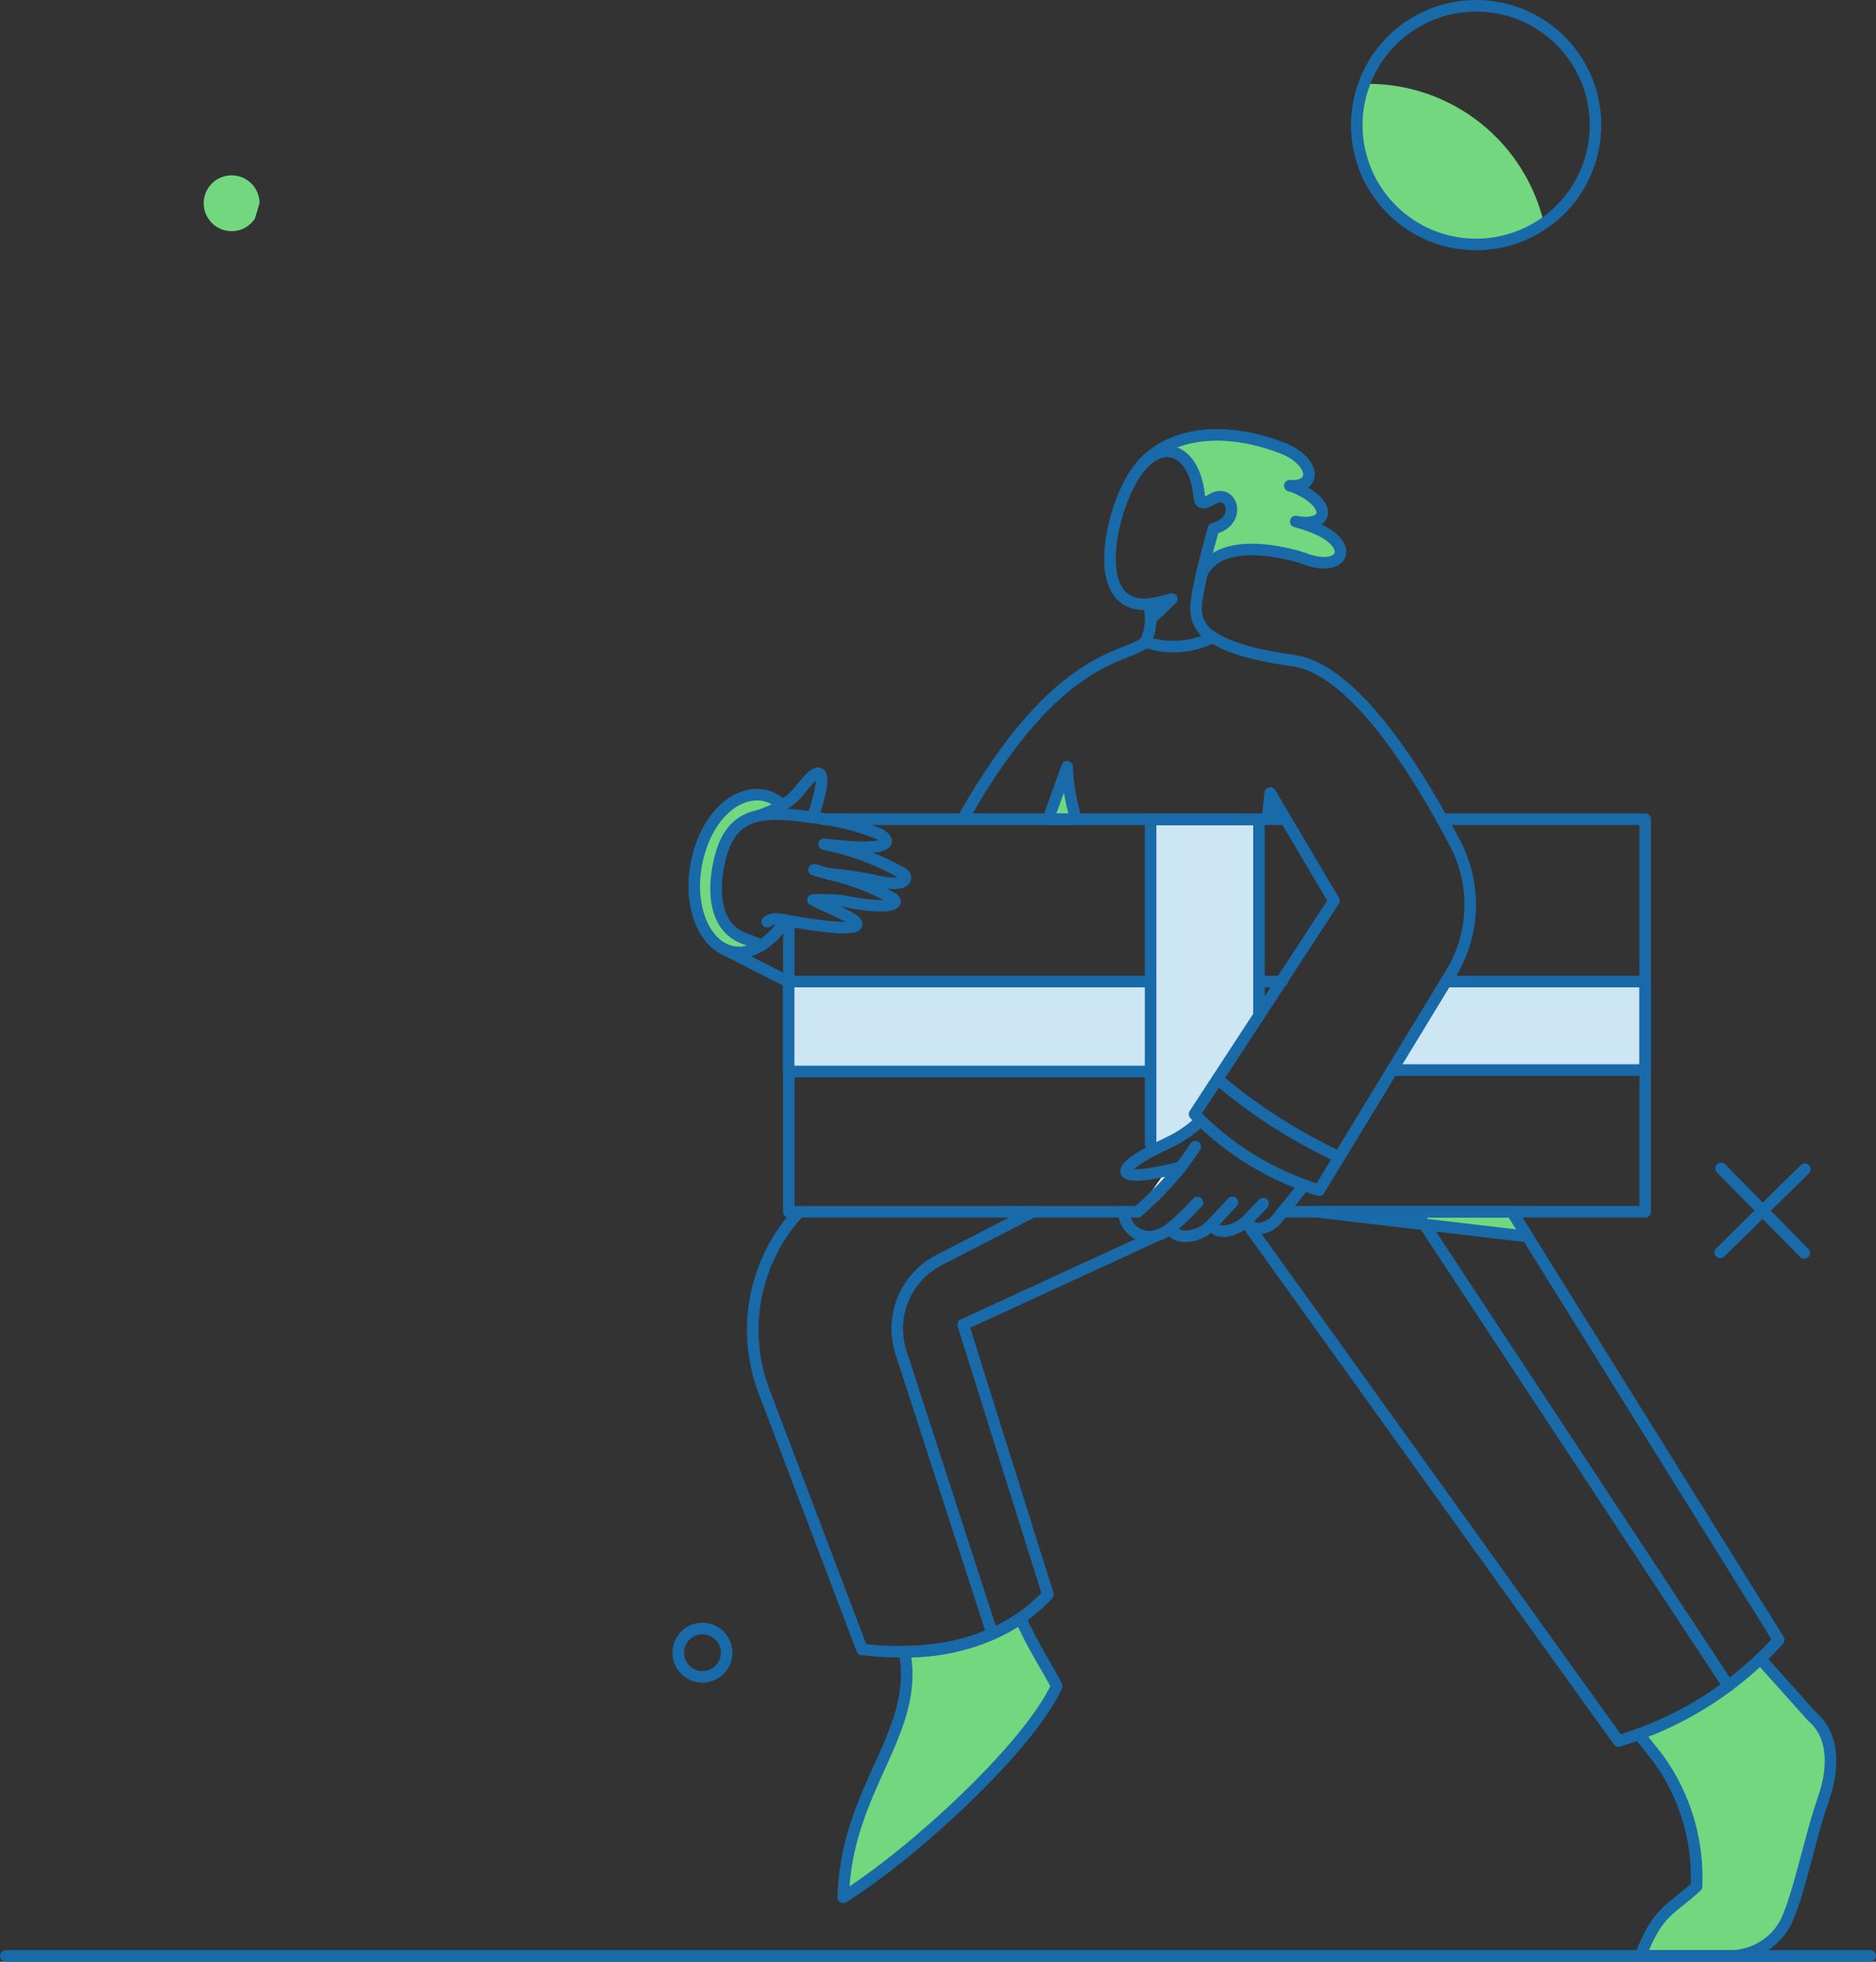 <?xml version="1.0" encoding="UTF-8"?><svg id="a" xmlns="http://www.w3.org/2000/svg" viewBox="0 0 121.62 127.198"><rect x="0" y="0" width="121.62" height="127.198" fill="#333333" stroke="none"/><defs><style>.b{fill:#fff;}.c{fill:none;stroke:#196aa9;stroke-linecap:round;stroke-linejoin:round;stroke-width:.75px;}.d{fill:#cce6f3;}.e{fill:#0d7840;}.f{fill:#72d77e;}</style></defs><polygon class="d" points="106.657 63.645 93.744 63.645 90.258 69.379 106.657 69.379 106.657 63.645"/><polyline class="c" points="90.258 69.379 106.657 69.379 106.657 63.645 93.744 63.645"/><path class="d" d="m81.618,65.849v-12.711h-7.025v21.633l3.605-1.842c-.251-.232-.519-.442-.757-.688l4.177-6.393Z"/><path class="f" d="m98.027,78.571h-12.662l13.677,1.605-1.014-1.605Z"/><polygon class="e" points="82.167 53.117 83.348 53.117 82.347 51.422 82.167 53.117"/><path class="f" d="m69.196,49.715l-1.233,3.403h1.797c-.349-1.101-.539-2.247-.564-3.403h0Z"/><path class="f" d="m117.457,111.293c-2.601-2.909-1.878-2.085-3.313-3.763-2.276,2.162-4.973,3.832-7.923,4.905,1.726,2.172,3.912,4.579,3.749,9.876-1.669,1.554-2.491,1.531-3.634,4.507h5.741c.773.017,1.535-.188,2.197-.588.662-.401,1.195-.982,1.539-1.674.86-1.875,1.58-5.638,2.389-7.872.669-1.881.791-4.101-.745-5.391Z"/><path class="f" d="m66.166,104.936c-2.243,1.45-4.867,2.201-7.539,2.157,1.053,5.227-3.788,8.851-3.968,15.925,4.38-2.723,11.956-9.619,13.842-13.69-.395-.847-1.593-2.645-2.335-4.392Z"/><path class="e" d="m75.964,38.841c-.484.158-.984.269-1.489.333.097.316.136.646.116.976l1.374-1.308Z"/><path class="f" d="m46.484,56.55c.417-2.812,1.509-3.391,2.705-3.651.533-.18,1.049-.408,1.541-.682-.308-.324-.703-.551-1.138-.654-.435-.103-.89-.078-1.31.073-1.688.564-2.769,2.559-3.128,4.318-.552,2.8.475,5.368,2.312,5.741.648.115,1.314-.023,1.863-.385-.514-.206-.963-.399-1.04-.424-1.866-.677-2.042-2.729-1.804-4.335Z"/><path class="f" d="m85.224,34.227c-.248-.1-.599-.252-.92-.363.686.079,1.236-.074,1.382-.433.297-.732-.986-1.541-1.766-1.841,1.491-.113,1.131-1.797-.739-2.538-2.625-1.021-6.085-1.39-8.4.393,1.398-.783,2.772.439,2.968,2.817.037.48.333.37.847.077,1.284-.732,1.939,1.464.077,1.913-.074.25-.849,3.151-.86,3.198,1.105-3.133,6.627-1.271,6.64-1.271,1.117.449,2.196.372,2.414-.167s-.514-1.336-1.644-1.786Z"/><path class="f" d="m16.521,14.185c-.199.298-.482.53-.813.667-.331.137-.695.173-1.046.103-.351-.07-.674-.242-.927-.496s-.426-.576-.496-.927-.034-.715.103-1.046c.137-.331.369-.614.667-.813.298-.199.648-.305,1.006-.305.238,0,.473.046.693.137.22.091.42.224.588.392.168.168.302.368.393.588.091.22.138.455.137.693"/><path class="f" d="m88.703,5.433h-.282c-.567,1.544-.628,3.229-.174,4.81.455,1.581,1.4,2.976,2.701,3.984,1.3,1.007,2.888,1.574,4.533,1.619,1.644.044,3.26-.436,4.613-1.371-.603-2.57-2.056-4.861-4.123-6.502-2.067-1.641-4.629-2.536-7.268-2.539h0Z"/><path class="b" d="m76.542,75.684c-.346.088-.657.16-.95.224l-1.85,2.666c1.024-.871,1.961-1.839,2.8-2.89Z"/><path class="c" d="m46.799,61.465l4.341,2.209"/><path class="c" d="m85.365,78.571l13.664,1.605-1.002-1.605h-12.662Z"/><path class="c" d="m69.761,53.117c-.341-1.104-.535-2.248-.578-3.403l-1.232,3.403h1.811Z"/><path class="c" d="m91.799,78.571l20.252,30.744"/><path class="c" d="m64.329,105.938l-5.923-18.262c-.361-1.126-.312-2.344.139-3.437.452-1.093,1.276-1.991,2.326-2.534l6.087-3.134"/><path class="c" d="m93.494,53.117h13.163v25.453h-23.515"/><path class="c" d="m77.807,40.517c-.191-.339-.282-.724-.263-1.113-.007-1.113,1.033-4.808,1.131-5.137,1.863-.449,1.207-2.645-.077-1.913-.417.266-.808.403-.847-.09-.236-2.962-2.291-4.038-3.97-1.814-1.191,1.577-2.125,4.804-1.73,6.813.24,1.211.96,2.036,2.424,1.91.226.817.148,1.688-.218,2.453.711.241,1.465.338,2.214.285.75-.053,1.481-.255,2.152-.594-.342-.184-.626-.462-.816-.801Z"/><path class="c" d="m73.742,78.571h-22.602v-18.724"/><path class="c" d="m49.214,52.886c2.357-.851,2.351-1.421,3.288-2.414.604-.629,1.272-.665.18,2.543"/><path class="c" d="m62.467,53.016c6.139-10.852,10.621-10.287,11.789-11.391"/><path class="c" d="m74.615,40.124l1.349-1.286c-.485.158-.984.269-1.489.333"/><path class="c" d="m49.355,61.298c-2.693,1.664-4.962-1.478-4.2-5.343.799-3.948,3.839-5.438,5.574-3.737"/><path class="c" d="m75.849,79.675c.634-.528,1.23-1.098,1.785-1.708"/><path class="c" d="m77.49,74.346c-.321.488-.63.937-.95,1.336"/><path class="c" d="m78.584,79.355c.373-.373,1.131-1.198,1.31-1.398"/><path class="c" d="m74.937,80.138l-12.496,5.753,5.494,17.494c-3.101,3.315-7.513,4.077-12.045,3.567l-6.395-16.837c-.72-1.95-.885-4.062-.476-6.099.409-2.038,1.374-3.923,2.79-5.445"/><path class="c" d="m80.908,79.084c.147-.183.889-.928.976-1.04"/><path class="c" d="m77.902,37.228c1.283-2.821,6.538-1.049,6.55-1.049,2.631,1.058,3.519-.846.783-1.953-.401-.167-.813-.304-1.233-.411.822.167,1.516.026,1.682-.385.219-.539-.524-1.311-1.63-1.785-.142-.061-.288-.113-.437-.154,1.875.128,1.557-1.638-.449-2.427-3.042-1.198-6.846-1.41-9.101,1.035"/><path class="c" d="m80.767,79.226l24.157,33.659c3.997-1.192,7.591-3.457,10.39-6.55l-17.288-27.765"/><path class="c" d="m114.125,107.555l3.345,3.738c1.579,1.336,1.361,3.647.719,5.394h.013c-.809,2.234-1.531,5.997-2.389,7.872-.344.693-.878,1.274-1.539,1.674-.662.401-1.424.605-2.197.588h-5.728c1.143-2.979,1.965-2.953,3.635-4.507.132-2.963-.742-5.883-2.48-8.286-.377-.498-.873-1.091-1.271-1.593"/><path class="c" d="m68.506,109.328c-1.888,4.071-9.465,10.967-13.842,13.69.18-7.076,5.022-10.698,3.968-15.925,2.671.044,5.295-.707,7.539-2.157.738,1.746,1.936,3.544,2.335,4.392Z"/><path class="c" d="m.375,126.819h120.87"/><path class="c" d="m78.931,69.966c2.396,2.03,5.052,3.731,7.898,5.058"/><path class="c" d="m111.575,75.758l5.394,5.484"/><path class="c" d="m117.008,75.81l-5.484,5.393"/><path class="c" d="m47.108,107.158c0,.31-.092.613-.264.871-.172.258-.417.459-.703.577-.286.119-.601.15-.906.09-.304-.061-.583-.21-.803-.429-.219-.22-.369-.498-.429-.803-.06-.304-.03-.62.089-.906.119-.286.319-.531.577-.703.258-.172.561-.264.871-.264.415.001.813.167,1.106.461.294.293.459.691.461,1.106h0Z"/><path class="c" d="m95.677.375c-1.53.004-3.024.461-4.294,1.314-1.27.853-2.259,2.063-2.842,3.478-.582,1.415-.733,2.97-.431,4.47.301,1.5,1.04,2.877,2.124,3.957,1.083,1.08,2.463,1.815,3.964,2.111,1.501.296,3.056.141,4.469-.446,1.413-.587,2.619-1.58,3.468-2.853.849-1.273,1.301-2.769,1.3-4.299,0-1.018-.2-2.025-.59-2.965s-.962-1.793-1.682-2.512c-.721-.718-1.576-1.287-2.517-1.674-.941-.387-1.949-.584-2.967-.581Z"/><path class="c" d="m77.852,72.651c-.658.62-1.412,1.127-2.235,1.502-3.564,1.654-3.698,2.71.925,1.531-.839,1.051-1.776,2.018-2.8,2.89"/><path class="c" d="m72.856,78.571c.007.256.072.506.192.733.119.226.29.422.498.571.208.149.447.248.7.289.252.041.511.023.755-.053.307-.093.594-.24.848-.437.59.873,2.08.466,2.735-.321.231.835,1.579.474,2.324-.27-.128.665,1.002.822,1.76.091.167-.219,1.451-1.773,1.888-2.338"/><path class="c" d="m53.388,53.117h29.961"/><path class="c" d="m49.739,59.77c.372-.282.732-.18,1.169-.102"/><path class="c" d="m53.722,56.662c-.347-.091-.665-.18-.95-.27"/><path class="c" d="m56.534,57.061c-.928-.19-1.868-.323-2.812-.399,1.457.324,2.859.86,4.161,1.592.5.347-.243.791-3.339.142-.611-.053-1.224-.07-1.837-.052.771.424,1.708.745,2.504,1.233.732.449.616.976-4.302.09-.384.657-.916,1.216-1.554,1.631-.514-.218-.964-.399-1.04-.424-2.685-.938-1.872-4.792-1.374-6.036.963-2.412,3.18-2.185,5.766-1.836,1.439.155,2.851.5,4.199,1.028.824.381,1.362,1.31-3.48.706,1.81.356,3.55,1.007,5.15,1.927.295.245.23.97-2.042.399Z"/><path class="c" d="m78.621,41.316c.86.578,2.414,1.131,5.214,1.515,3.916.532,8.07,7.215,10.505,11.866.683,1.307,1.016,2.768.969,4.241-.047,1.474-.474,2.91-1.239,4.17l-8.552,14.064c-3.067-.934-5.846-2.631-8.077-4.931l9.041-13.836-4.135-6.988-.18,1.695"/><polyline class="d" points="74.474 63.645 51.126 63.645 51.126 69.475 74.474 69.475"/><line class="c" x1="83.113" y1="63.646" x2="82.066" y2="63.646"/><polyline class="c" points="74.474 63.645 51.126 63.645 51.126 69.475 74.474 69.475"/><polyline class="c" points="74.593 74.153 74.593 53.139 81.618 53.139 81.618 65.844"/></svg>